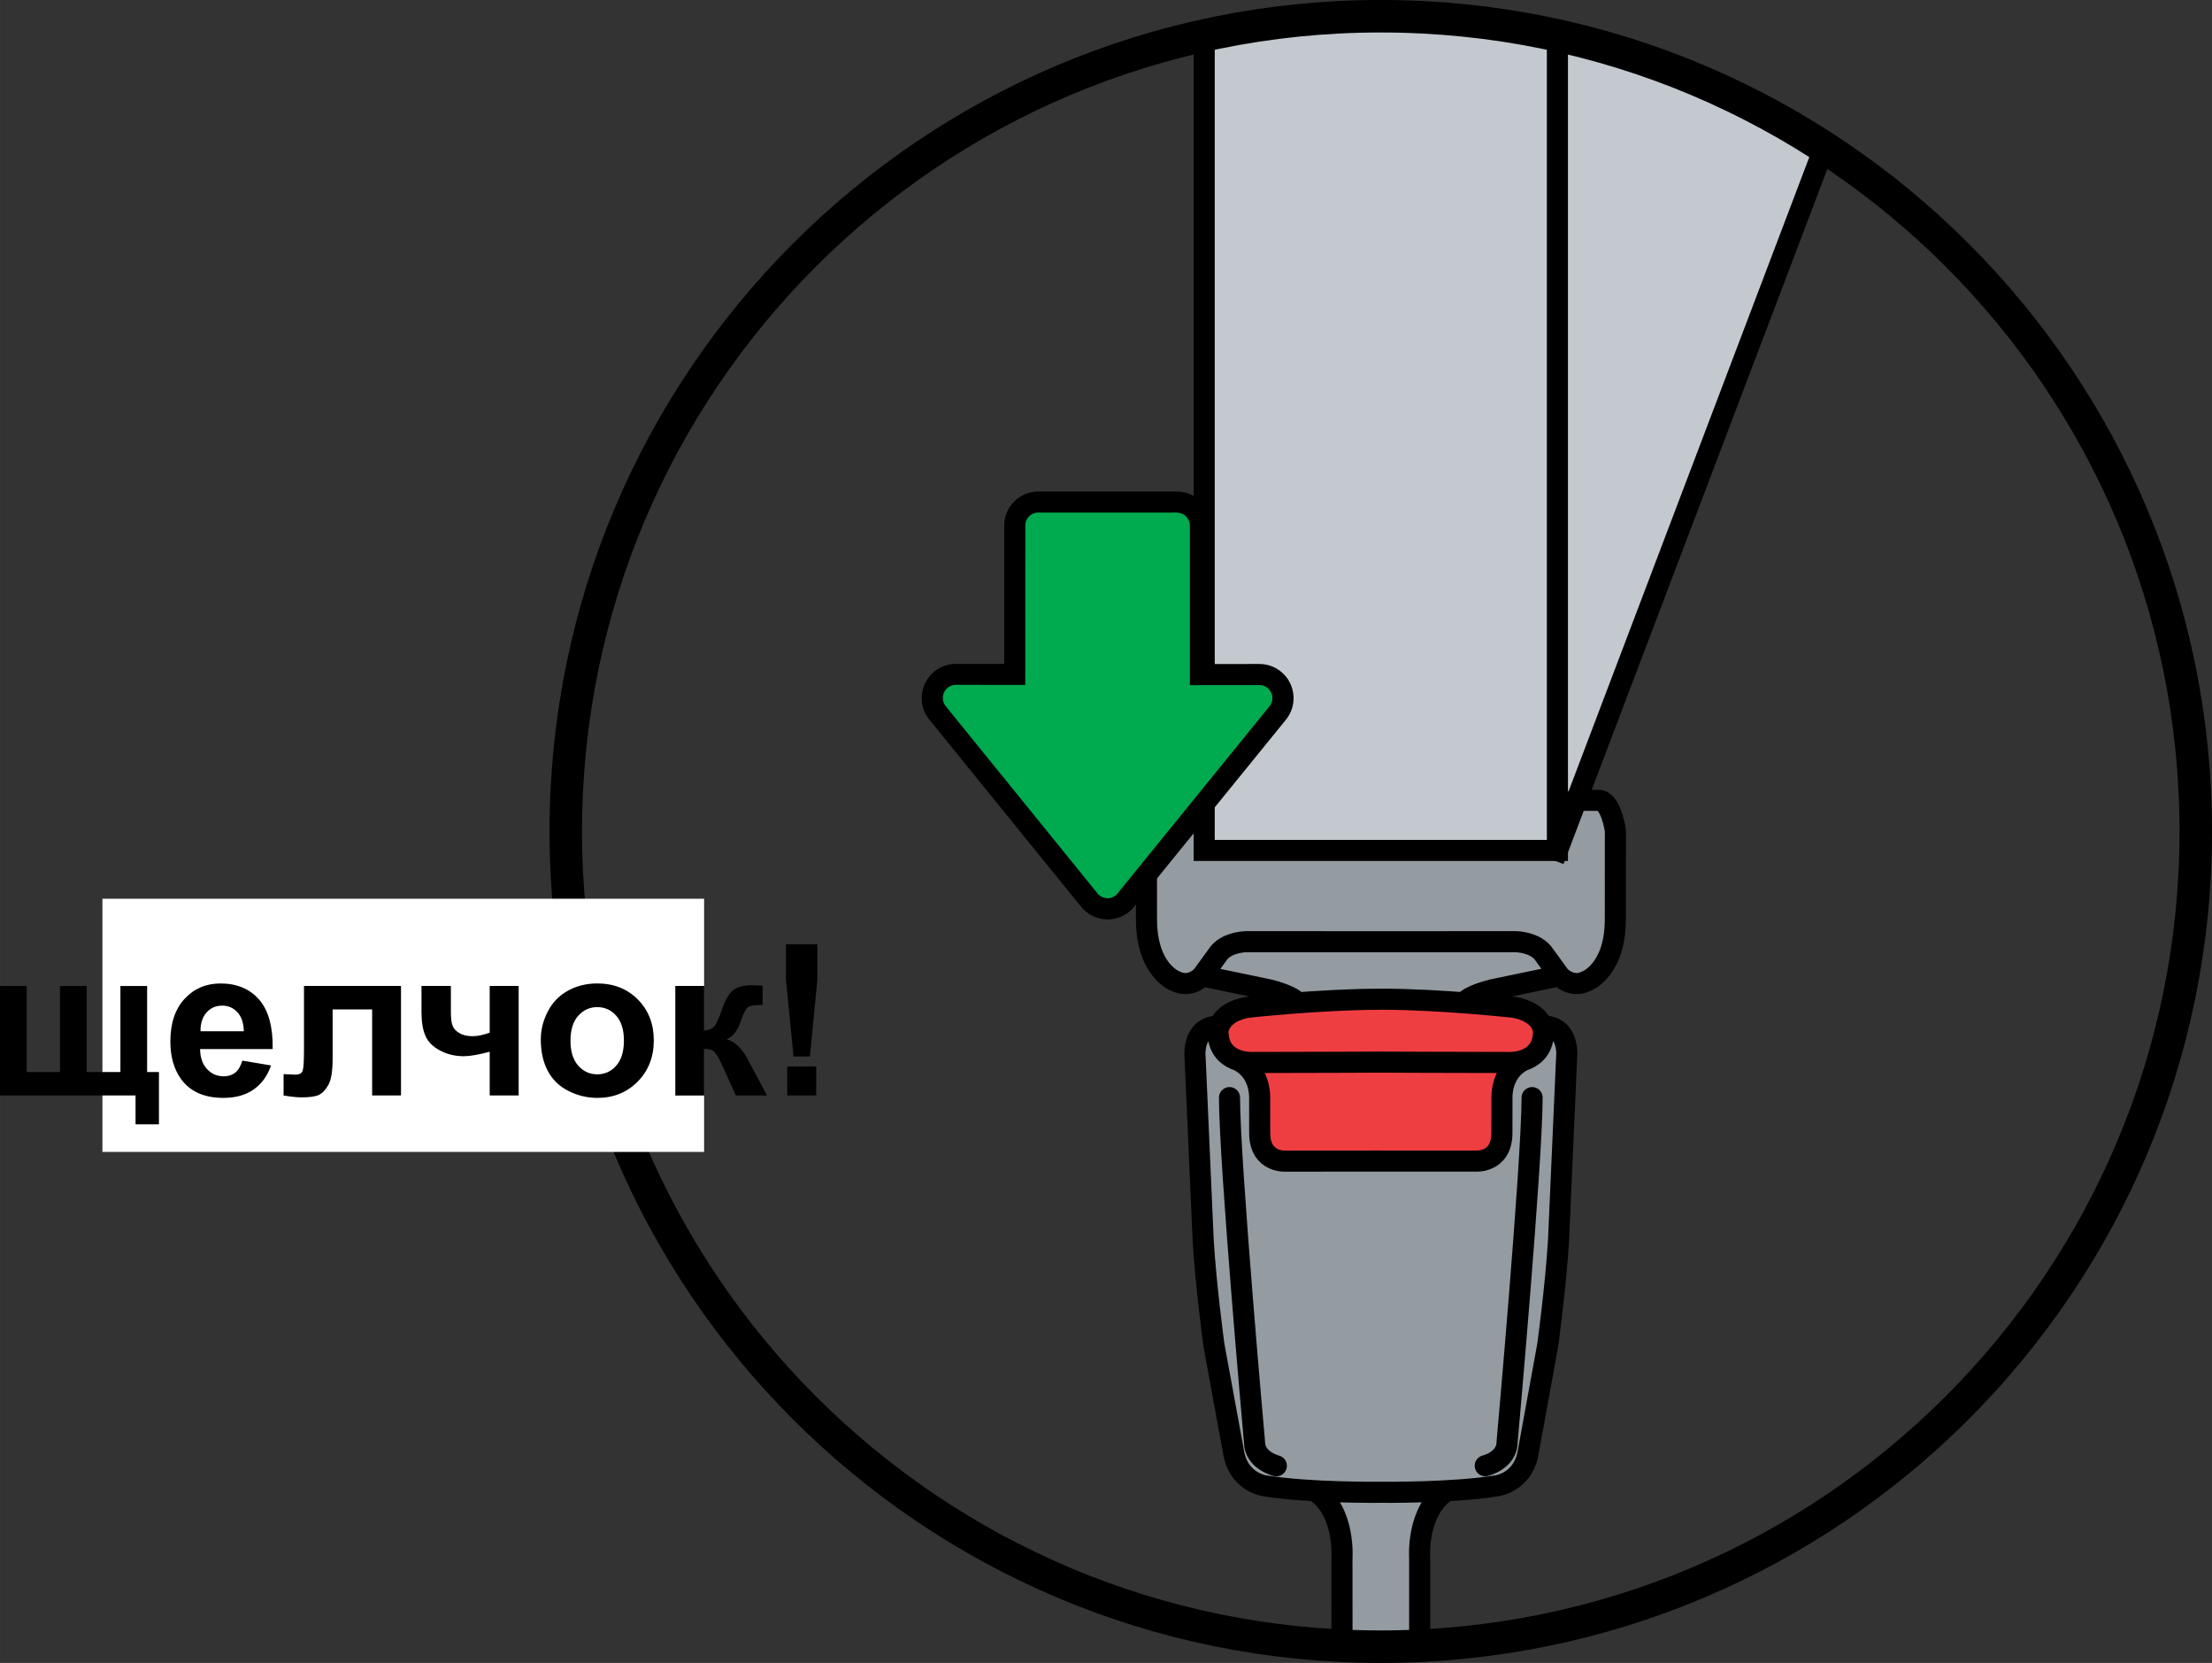 <?xml version="1.0" encoding="UTF-8"?>
<!DOCTYPE svg PUBLIC "-//W3C//DTD SVG 1.1//EN" "http://www.w3.org/Graphics/SVG/1.1/DTD/svg11.dtd">
<!-- Creator: CorelDRAW 2017 -->
<svg xmlns="http://www.w3.org/2000/svg" xml:space="preserve" width="24.028mm" height="18.059mm" version="1.1" style="shape-rendering:geometricPrecision; text-rendering:geometricPrecision; image-rendering:optimizeQuality; fill-rule:evenodd; clip-rule:evenodd"
viewBox="0 0 413.18 310.54"
 xmlns:xlink="http://www.w3.org/1999/xlink">
 <rect x="0" y="0" width="413.18" height="310.54" fill="#333333" stroke="none"/>
 <defs>
  <style type="text/css">
   <![CDATA[
    .str2 {stroke:black;stroke-width:6.07;stroke-miterlimit:4}
    .str0 {stroke:black;stroke-width:3.94;stroke-miterlimit:4}
    .str1 {stroke:black;stroke-width:3.94;stroke-linecap:round;stroke-linejoin:round;stroke-miterlimit:4}
    .fil2 {fill:none;fill-rule:nonzero}
    .fil5 {fill:black;fill-rule:nonzero}
    .fil4 {fill:#00AA4F;fill-rule:nonzero}
    .fil0 {fill:#949CA1;fill-rule:nonzero}
    .fil1 {fill:#C3C9CE;fill-rule:nonzero}
    .fil3 {fill:#EF3E42;fill-rule:nonzero}
    .fil6 {fill:white;fill-rule:nonzero}
   ]]>
  </style>
 </defs>
 <g id="Слой_x0020_1">
  <polygon class="fil0" points="257.07,158.81 290.9,158.81 290.9,149.7 297.13,149.43 300.78,151.65 301.7,155.12 300.5,159.81 301.7,175.68 299.8,179.83 296.3,183.2 292.1,182.91 290.93,181.73 273.84,186.86 242.48,187.38 231.91,183.76 224.53,182.22 221.02,183.65 221.02,182.82 216.27,180.19 214.3,174.45 214.3,168.34 214.11,155.12 215.71,150.42 219.38,149.43 222.89,149.43 225.53,158.63 "/>
  <path class="fil0" d="M228.1 195.41l3.15 2.58c2.93,2.75 3.86,7.31 3.86,7.31l-0.66 5.3 0.82 4.56 3.05 1.88 6.24 -0.23 31.46 -0.01 3.86 -2.34 0.65 -2.92 -0.33 -3.14 1.15 -6.31 3.78 -3.51 2.28 -2.69 3.69 -3.28 1.43 3 -0.22 8.04 -1.55 32.12 -5.04 33.68 -1.98 5.52 -4.11 2.48 -9.41 0.93 -3.63 4.42 -1.16 4.01 -1.43 5.31 1.16 14.49 -14.53 -1.19 1.08 -10.31 -1.39 -9.72 -3.15 -6.93 -8.59 -0.67 -5.79 -2.01 -2.28 -3.99 -4.65 -27.71 -1.13 -21.57 -1.44 -23.39 1.07 -6.15 3.74 2.45z"/>
  <polygon class="fil1" points="290.91,158.81 229.23,135.39 279.06,4.14 297.21,7.95 324.48,18.29 340.74,27.57 "/>
  <polygon class="fil2 str0" points="290.91,158.81 229.23,135.39 279.06,4.14 297.21,7.95 324.48,18.29 340.74,27.57 "/>
  <polygon class="fil1" points="290.91,158.81 224.93,158.81 224.93,6.64 243.25,3.76 272.41,3.74 290.91,6.65 "/>
  <polygon class="fil2 str0" points="290.91,158.81 224.93,158.81 224.93,6.64 243.25,3.76 272.41,3.74 290.91,6.65 "/>
  <polygon class="fil3" points="253.26,186.65 282.78,188.09 287.35,190.43 288,194.67 282.02,198.39 278.86,215.8 237.3,216.02 234.17,200.74 229.48,197.1 227.89,192.64 229.91,189.17 235.32,187.86 "/>
  <path class="fil2 str1" d="M291.28 182.22l-12.54 2.61c-3.83,0.96 -4.9,2.03 -4.9,2.03m-49.31 -4.63l12.54 2.61c3.83,0.96 4.9,2.03 4.9,2.03m16.17 -0.28c10.82,0 24.64,1.51 24.64,1.51 5.53,1.01 5.53,4.52 5.53,4.52 0,6.03 -6.28,5.79 -6.28,5.79 -11.57,-0.01 -24.13,-0.07 -24.13,-0.07m26.66 -0.33c-4.26,2.04 -4.01,6.96 -4.01,6.96l-0.01 6.59c0,5.73 -5.03,5.26 -5.03,5.26l-17.61 0m28.28 -11.85c-0.01,12.33 -4.67,64.31 -4.67,64.31 -0.01,3.48 -4.08,4.43 -4.08,4.43m-7.2 4.68c-5.73,3.77 -5.05,12.58 -5.05,12.58l0 13.41m-7.5 -117.78c-10.82,0 -24.65,1.5 -24.65,1.5 -5.53,1.01 -5.52,4.52 -5.52,4.52 -0.01,6.04 6.28,5.79 6.28,5.79 11.56,-0.01 24.13,-0.07 24.13,-0.07m-30.17 -6.74c-5.32,0 -4.51,6.05 -4.51,6.05l1.5 33.93c0.51,8.64 2.01,19.6 2.01,19.6l3.78 20.61c1.16,5.04 5.65,5.66 5.65,5.66 8.43,1.38 21.75,1.22 21.75,1.22m-26.67 -80.66c4.27,2.05 4.03,6.96 4.03,6.96l0.01 6.58c-0.01,5.75 5.02,5.28 5.02,5.28l17.6 -0.01m-28.26 -11.85c0.01,12.33 4.67,64.32 4.67,64.32 0.01,3.46 4.08,4.43 4.08,4.43m7.21 4.68c5.72,3.77 5.04,12.56 5.04,12.56l0.01 13.42m43.26 -154.93l4.66 0c2.36,-0.01 3.15,5.68 3.15,5.68l-0.01 16.51c0,9.61 -5.39,11.57 -5.39,11.57 -2.88,1.46 -5.02,-0.97 -5.02,-0.97l-3.15 -4.33c-1.75,-2.06 -5.11,-2.06 -5.11,-2.06l-25.13 0.01m-35.98 -26.41l-4.66 0c-2.36,-0.01 -3.15,5.68 -3.15,5.68l0.01 16.51c0,9.61 5.39,11.57 5.39,11.57 2.89,1.46 5.02,-0.97 5.02,-0.97l3.15 -4.33c1.75,-2.06 5.11,-2.06 5.11,-2.06l25.13 0.01m30.16 15.73c5.32,-0.01 4.51,6.05 4.51,6.05l-1.5 33.93c-0.51,8.63 -2.02,19.61 -2.02,19.61l-3.76 20.61c-1.17,5.03 -5.67,5.66 -5.67,5.66 -8.41,1.38 -21.73,1.22 -21.73,1.22"/>
  <path class="fil2 str2" d="M410.15 155.27c0,84.07 -68.16,152.23 -152.24,152.23 -84.07,0 -152.23,-68.16 -152.23,-152.23 0,-84.07 68.16,-152.24 152.23,-152.24 84.08,0 152.24,68.16 152.24,152.24z"/>
  <path class="fil4" d="M206.89 169.73l-0.01 0 -0.02 0c-1.46,-0.02 -2.83,-0.77 -3.65,-1.98l-28.09 -34.61c-0.64,-0.78 -1,-1.79 -0.97,-2.82 -0.02,-0.54 0.12,-1.19 0.41,-1.82 0.75,-1.56 2.3,-2.55 3.97,-2.55l11.01 0.02 0.01 -27.8c0,-1.19 0.47,-2.3 1.31,-3.11 0.78,-0.81 1.9,-1.28 3.1,-1.28l25.89 0c1.15,0 2.29,0.47 3.12,1.29 0.81,0.83 1.27,1.95 1.27,3.1l0 27.81 11 -0.01c1.72,0 3.27,1.01 3.99,2.55 0.73,1.46 0.53,3.31 -0.55,4.63l-28.2 34.72c-0.64,1.09 -2.04,1.87 -3.59,1.87z"/>
  <path class="fil5" d="M219.85 95.73c0.63,0 1.25,0.26 1.71,0.72 0.44,0.45 0.7,1.08 0.7,1.7l0 29.79 12.98 -0.01c0.94,0 1.8,0.54 2.19,1.39 0.42,0.83 0.3,1.84 -0.29,2.56l-28.2 34.72c-0.43,0.7 -1.21,1.14 -2.05,1.14l-0.02 0c-0.83,-0.02 -1.58,-0.44 -2.04,-1.12l-28.18 -34.75c-0.37,-0.44 -0.55,-0.99 -0.53,-1.54 -0.01,-0.35 0.07,-0.7 0.23,-1.05 0.4,-0.84 1.24,-1.39 2.17,-1.39l0.01 0 12.98 0.01 0.01 -29.77c-0.01,-0.64 0.24,-1.24 0.7,-1.7 0.47,-0.49 1.09,-0.72 1.73,-0.72l25.9 0zm0 -3.94l-25.9 0c-1.73,0 -3.35,0.68 -4.55,1.91 -1.18,1.18 -1.84,2.78 -1.82,4.49l-0.01 25.79 -9.03 -0.01c-2.44,0 -4.69,1.43 -5.75,3.63 -0.44,0.9 -0.65,1.9 -0.61,2.89 -0.04,1.29 0.47,2.75 1.43,3.91l28.08 34.62c1.18,1.64 3.07,2.64 5.11,2.68 2.18,0.01 4.16,-1.04 5.33,-2.75l28.08 -34.57c1.56,-1.93 1.86,-4.6 0.76,-6.81 -1,-2.13 -3.26,-3.58 -5.72,-3.58l-9.03 0.01 0 -25.84c0,-1.66 -0.67,-3.29 -1.84,-4.48 -1.21,-1.21 -2.85,-1.89 -4.52,-1.89z"/>
  <polygon class="fil6" points="19.13,215.11 131.52,215.11 131.52,167.83 19.13,167.83 "/>
  <path class="fil5" d="M-0 184.12l4.99 0 0 16.07 6.21 0 0 -16.07 5 0 0 16.07 6.29 0 0 -16.07 4.99 0 0 16.07 2.21 0 0 9.76 -4.37 0 0 -5.39 -25.32 0 0 -20.44zm45.24 13.94l5.39 0.9c-0.69,1.98 -1.79,3.48 -3.28,4.51 -1.5,1.04 -3.38,1.55 -5.62,1.55 -3.55,0 -6.18,-1.16 -7.89,-3.48 -1.35,-1.87 -2.02,-4.21 -2.02,-7.05 0,-3.39 0.88,-6.05 2.66,-7.97 1.77,-1.91 4,-2.87 6.72,-2.87 3.04,0 5.44,1.01 7.2,3.01 1.75,2.01 2.6,5.1 2.53,9.24l-13.56 0c0.03,1.6 0.47,2.85 1.31,3.75 0.84,0.89 1.88,1.34 3.12,1.34 0.85,0 1.56,-0.24 2.15,-0.69 0.57,-0.46 1.01,-1.21 1.31,-2.24zm0.3 -5.47c-0.03,-1.58 -0.44,-2.76 -1.21,-3.58 -0.77,-0.82 -1.71,-1.22 -2.82,-1.22 -1.17,0 -2.16,0.42 -2.93,1.28 -0.77,0.86 -1.14,2.02 -1.13,3.51l8.08 0zm11.24 -8.47l18.12 0 0 20.44 -5.39 0 0 -16.06 -7.38 0 0 9.19c0,2.34 -0.27,3.98 -0.8,4.92 -0.55,0.95 -1.14,1.56 -1.79,1.86 -0.66,0.3 -1.71,0.45 -3.16,0.45 -0.86,0 -1.99,-0.11 -3.41,-0.35l0 -3.99c0.12,0 0.42,0.01 0.9,0.04 0.57,0.03 1.01,0.06 1.31,0.06 0.73,0 1.18,-0.25 1.35,-0.73 0.17,-0.48 0.25,-1.81 0.25,-4.01l0 -11.82zm21.96 0l5.48 0 0 4.89c0,1.12 0.1,1.94 0.3,2.49 0.19,0.55 0.61,1.02 1.26,1.41 0.65,0.39 1.47,0.59 2.46,0.59 0.96,0 2.03,-0.22 3.23,-0.66l0 -8.72 5.41 0 0 20.44 -5.41 0 0 -8.16c-2.11,0.56 -3.71,0.84 -4.82,0.84 -1.65,0 -3.14,-0.36 -4.46,-1.07 -1.33,-0.7 -2.24,-1.62 -2.72,-2.73 -0.49,-1.11 -0.74,-2.59 -0.74,-4.44l0 -4.89zm22.28 9.93c0,-1.8 0.45,-3.53 1.33,-5.22 0.88,-1.68 2.15,-2.96 3.77,-3.85 1.62,-0.88 3.43,-1.33 5.43,-1.33 3.1,0 5.63,1.01 7.61,3.01 1.98,2.01 2.96,4.55 2.96,7.62 0,3.1 -1,5.66 -3,7.69 -2,2.03 -4.51,3.05 -7.53,3.05 -1.88,0 -3.67,-0.42 -5.37,-1.28 -1.7,-0.84 -3,-2.08 -3.88,-3.72 -0.88,-1.63 -1.33,-3.62 -1.33,-5.98zm5.54 0.29c0,2.02 0.48,3.58 1.45,4.66 0.96,1.08 2.15,1.62 3.55,1.62 1.42,0 2.6,-0.54 3.55,-1.62 0.95,-1.09 1.43,-2.65 1.43,-4.69 0,-2 -0.48,-3.54 -1.43,-4.63 -0.95,-1.07 -2.14,-1.61 -3.55,-1.61 -1.41,0 -2.59,0.54 -3.55,1.61 -0.97,1.08 -1.45,2.64 -1.45,4.66zm19.58 -10.22l5.4 0 0 8.35c0.89,-0.1 1.53,-0.38 1.9,-0.83 0.37,-0.45 0.83,-1.43 1.35,-2.94 0.69,-2.02 1.45,-3.31 2.27,-3.88 0.82,-0.56 1.9,-0.84 3.23,-0.84 0.41,0 1.13,0.03 2.15,0.09l0.01 3.59c-1.42,0 -2.34,0.13 -2.73,0.4 -0.4,0.28 -0.84,1.12 -1.3,2.51 -0.63,1.89 -1.53,3.05 -2.72,3.49 1.71,0.48 3.15,1.96 4.34,4.45 0.07,0.12 0.13,0.26 0.21,0.4l3.02 5.65 -5.81 0 -2.69 -5.91c-0.55,-1.2 -1.03,-1.96 -1.43,-2.3 -0.41,-0.34 -1.01,-0.5 -1.8,-0.5l0 8.72 -5.4 0 0 -20.44zm22.08 13.17l-1.41 -14.33 0 -6.62 5.86 0 0 6.62 -1.39 14.33 -3.06 0zm-1.17 7.28l0 -5.41 5.41 0 0 5.41 -5.41 0z"/>
 </g>
</svg>
